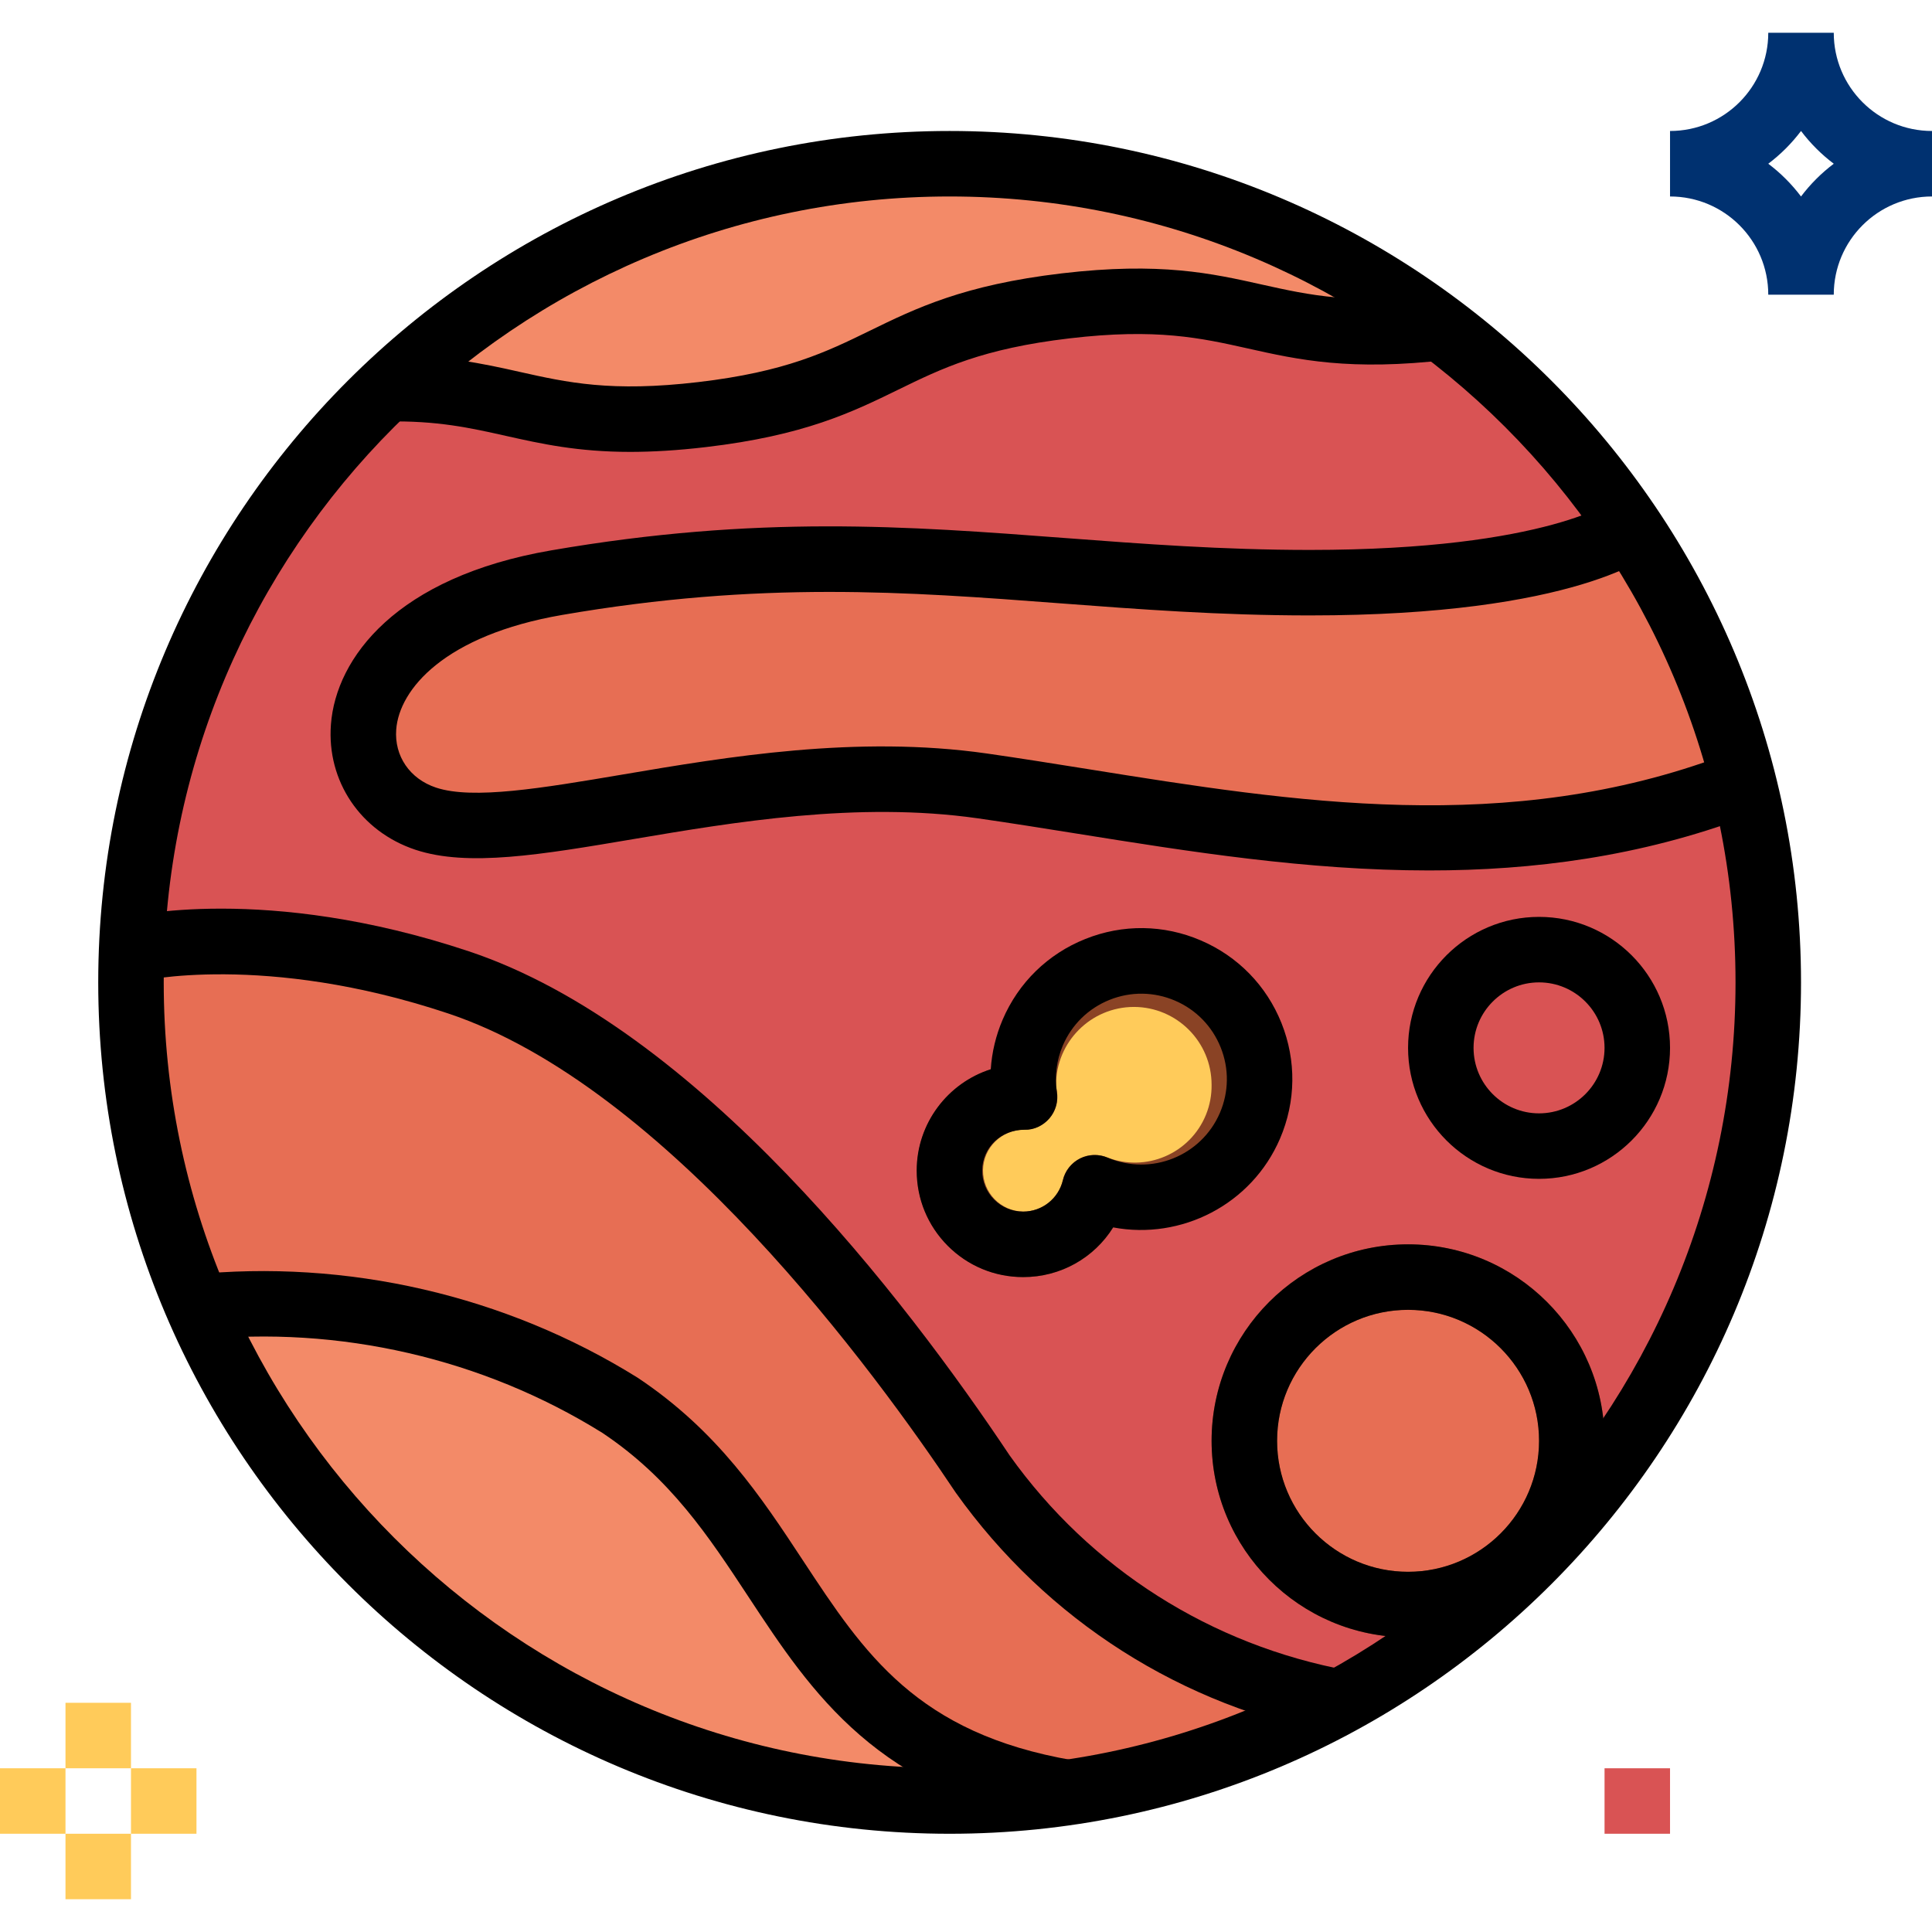 <?xml version="1.0" encoding="iso-8859-1"?>
<!-- Generator: Adobe Illustrator 19.0.0, SVG Export Plug-In . SVG Version: 6.00 Build 0)  -->
<svg version="1.1" id="Capa_1" xmlns="http://www.w3.org/2000/svg" xmlns:xlink="http://www.w3.org/1999/xlink" x="0px" y="0px"
	 viewBox="0 0 512 512" style="enable-background:new 0 0 512 512;" xml:space="preserve">
<path style="fill:#E76E54;" d="M282.815,475.032C164.291,492.284,54.229,410.19,36.977,291.675
	c-1.51-10.379-2.274-20.853-2.265-31.336c0-2.864,0.087-5.814,0.174-8.678C39.65,131.94,140.574,38.747,260.296,43.511
	c69.476,2.768,133.424,38.669,171.954,96.551c23.656,35.658,36.3,77.486,36.361,120.277
	c0.121,107.798-79.022,199.289-185.708,214.693"/>
<path d="M407.864,312.407c-19.144,0-34.712-15.568-34.712-34.712c0-19.144,15.568-34.712,34.712-34.712s34.712,15.568,34.712,34.712
	C442.576,296.839,427.008,312.407,407.864,312.407z M407.864,260.339c-9.572,0-17.356,7.784-17.356,17.356
	s7.784,17.356,17.356,17.356s17.356-7.784,17.356-17.356S417.436,260.339,407.864,260.339z"/>
<path style="fill:#FFCB5A;" d="M300.518,258.169c16.176-0.113,29.384,12.904,29.496,29.08c0.113,16.176-12.904,29.384-29.08,29.496
	c-3.705,0.026-7.385-0.651-10.839-1.996c-2.508,10.466-13.034,16.913-23.5,14.405c-10.466-2.508-16.913-13.034-14.405-23.5
	c2.109-8.773,9.962-14.961,18.987-14.943h0.347c-0.2-1.059-0.321-2.135-0.347-3.211c-0.017-16.184,13.078-29.314,29.262-29.332
	C300.475,258.169,300.492,258.169,300.518,258.169z"/>
<g>
	<circle style="fill:#E76E54;" cx="373.153" cy="381.831" r="43.39"/>
	<path style="fill:#E76E54;" d="M462.102,207.751l-2.169,0.521c-69.424,26.034-138.847,8.678-199.593,0
		c-60.746-8.678-121.492,17.356-147.525,8.678c-26.034-8.678-26.034-52.068,34.712-62.568c81.139-13.972,130.169,0,199.593,0
		c57.795,0,79.49-10.761,85.131-14.319C446.073,160.707,456.175,183.617,462.102,207.751z"/>
</g>
<path style="fill:#D95354;" d="M468.61,260.339c0.052,79.646-43.555,152.906-113.595,190.828
	c-38.209-7.229-72.14-28.967-94.677-60.659c-34.712-52.068-86.78-112.814-138.847-130.169c-49.898-16.662-83.916-9.372-86.606-8.678
	c2.161-56.468,26.372-109.837,67.428-148.654c33.844-0.607,40.873,11.889,83.742,6.856c49.204-5.814,47.208-22.997,96.412-28.811
	c48.857-5.814,51.2,11.195,99.363,5.727c19.699,14.787,36.743,32.803,50.419,53.283c-5.641,3.558-27.336,14.319-85.131,14.319
	c-69.424,0-118.454-13.972-199.593,0c-60.746,10.5-60.746,53.89-34.712,62.568c26.034,8.678,86.78-17.356,147.525-8.678
	c60.746,8.678,130.169,26.034,199.593,0l2.169-0.521C466.441,224.942,468.619,242.61,468.61,260.339z M373.153,425.22
	c23.96,0,43.39-19.43,43.39-43.39s-19.43-43.39-43.39-43.39c-23.96,0-43.39,19.43-43.39,43.39S349.193,425.22,373.153,425.22z
	 M329.763,287.501c0-16.176-13.112-29.288-29.288-29.288s-29.288,13.112-29.288,29.288c0.026,1.076,0.148,2.152,0.347,3.211h-0.347
	c-10.787-0.043-19.56,8.661-19.604,19.447s8.661,19.56,19.447,19.604c9.077,0.035,16.974-6.187,19.074-15.013
	c14.952,5.849,31.813-1.536,37.662-16.488C329.103,294.834,329.789,291.18,329.763,287.501z"/>
<path style="fill:#E76E54;" d="M260.339,390.508c22.537,31.692,56.468,53.43,94.677,60.659
	c-22.45,12.123-46.861,20.202-72.114,23.864h-0.087c-74.37-12.843-68.816-69.511-118.454-102.574
	c-33.41-20.827-72.765-30.034-111.946-26.207c-11.715-27.127-17.738-56.363-17.703-85.912c0-2.864,0.087-5.814,0.174-8.678
	c2.69-0.694,36.708-7.984,86.606,8.678C173.559,277.695,225.627,338.441,260.339,390.508z"/>
<g>
	<path style="fill:#F38A68;" d="M282.815,475.032c-97.08,14.102-191.549-38.695-230.4-128.781
		c39.181-3.827,78.536,5.38,111.946,26.207C213.999,405.521,208.445,462.188,282.815,475.032z"/>
	<path style="fill:#F38A68;" d="M381.831,86.78c-48.163,5.467-50.506-11.542-99.363-5.727
		c-49.204,5.814-47.208,22.997-96.412,28.811c-42.869,5.033-49.898-7.463-83.742-6.856C179.061,30.156,297.168,23.3,381.831,86.78z"
		/>
</g>
<g>
	<path style="fill:#8A4325;" d="M373.153,433.898c-28.759,0-52.068-23.309-52.068-52.068c0-28.759,23.309-52.068,52.068-52.068
		c28.759,0,52.068,23.309,52.068,52.068C425.194,410.572,401.894,433.872,373.153,433.898z M373.153,347.119
		c-19.17,0-34.712,15.542-34.712,34.712s15.542,34.712,34.712,34.712c19.17,0,34.712-15.542,34.712-34.712
		S392.322,347.119,373.153,347.119z"/>
	<path style="fill:#8A4325;" d="M271.186,338.441c-15.577,0.009-28.212-12.618-28.212-28.195
		c-0.009-12.331,8.001-23.231,19.76-26.919c2.265-20.844,21.001-35.909,41.845-33.644s35.909,21.001,33.644,41.845
		c-2.265,20.844-21.001,35.909-41.845,33.644c-0.399-0.043-0.798-0.095-1.198-0.147C290.078,333.39,280.984,338.475,271.186,338.441
		z M300.518,266.847c-11.403,0.009-20.645,9.251-20.654,20.654c0.026,0.581,0.104,1.163,0.226,1.736
		c0.816,4.721-2.352,9.216-7.073,10.023c-0.486,0.087-0.981,0.13-1.484,0.13c-5.988-0.095-10.926,4.686-11.021,10.674
		s4.686,10.926,10.674,11.021c4.981-0.026,9.303-3.454,10.466-8.305c1.085-4.669,5.753-7.567,10.422-6.482
		c0.382,0.087,0.746,0.2,1.111,0.338c10.422,4.183,22.259-0.876,26.442-11.299c0.998-2.491,1.493-5.155,1.458-7.836
		C321.102,276.124,311.895,266.882,300.518,266.847z"/>
</g>
<path style="fill:#003170;" d="M485.966,78.102H468.61c0-14.379-11.654-26.034-26.034-26.034V34.712
	c14.379,0,26.034-11.655,26.034-26.034h17.356c0,14.379,11.655,26.034,26.034,26.034v17.356
	C497.621,52.068,485.966,63.722,485.966,78.102z M468.61,43.39c3.28,2.473,6.205,5.398,8.678,8.678
	c2.473-3.28,5.398-6.205,8.678-8.678c-3.28-2.473-6.205-5.398-8.678-8.678C474.815,37.992,471.89,40.917,468.61,43.39z"/>
<g>
	<path style="fill:#FFCB5A;" d="M34.712,468.61h17.356v17.356H34.712V468.61z"/>
	<path style="fill:#FFCB5A;" d="M0,468.61h17.356v17.356H0V468.61z"/>
	<path style="fill:#FFCB5A;" d="M17.356,451.254h17.356v17.356H17.356V451.254z"/>
	<path style="fill:#FFCB5A;" d="M17.356,485.966h17.356v17.356H17.356V485.966z"/>
</g>
<path style="fill:#D95354;" d="M425.22,468.61h17.356v17.356H425.22V468.61z"/>
<path d="M251.661,485.966c-124.407,0-225.627-101.211-225.627-225.627c0-124.407,101.22-225.627,225.627-225.627
	c124.416,0,225.627,101.22,225.627,225.627C477.288,384.755,376.077,485.966,251.661,485.966z M251.661,52.068
	c-114.836,0-208.271,93.436-208.271,208.271S136.826,468.61,251.661,468.61s208.271-93.436,208.271-208.271
	S366.497,52.068,251.661,52.068z"/>
<path d="M373.153,433.898c-28.715,0-52.068-23.352-52.068-52.068s23.352-52.068,52.068-52.068c28.715,0,52.068,23.352,52.068,52.068
	S401.868,433.898,373.153,433.898z M373.153,347.119c-19.144,0-34.712,15.568-34.712,34.712s15.568,34.712,34.712,34.712
	c19.144,0,34.712-15.568,34.712-34.712S392.296,347.119,373.153,347.119z"/>
<path d="M407.864,312.407c-19.144,0-34.712-15.568-34.712-34.712c0-19.144,15.568-34.712,34.712-34.712s34.712,15.568,34.712,34.712
	C442.576,296.839,427.008,312.407,407.864,312.407z M407.864,260.339c-9.572,0-17.356,7.784-17.356,17.356
	s7.784,17.356,17.356,17.356s17.356-7.784,17.356-17.356S417.436,260.339,407.864,260.339z"/>
<path d="M271.152,338.441c-0.026,0-0.061,0-0.087,0c-7.532-0.017-14.605-2.968-19.925-8.305c-5.311-5.346-8.227-12.444-8.209-19.977
	c0.026-12.531,8.279-23.17,19.63-26.798c0.295-4.513,1.354-8.947,3.15-13.147c4.209-9.823,11.993-17.417,21.912-21.374
	c9.919-3.975,20.792-3.836,30.607,0.382c9.815,4.209,17.408,11.993,21.374,21.903c3.966,9.928,3.827,20.792-0.382,30.607
	c-7.532,17.547-26.225,26.936-44.232,23.543C289.974,333.321,281.088,338.441,271.152,338.441z M271.49,299.39
	c-6.326,0-11.186,4.851-11.203,10.813c-0.009,2.907,1.111,5.632,3.159,7.689c2.048,2.057,4.764,3.185,7.663,3.193
	c0.017,0,0.026,0,0.035,0c5.042,0,9.372-3.428,10.544-8.331c0.59-2.482,2.256-4.582,4.539-5.736
	c2.282-1.146,4.964-1.224,7.316-0.217c11.49,4.886,24.819-0.408,29.748-11.889c2.378-5.554,2.456-11.715,0.208-17.321
	c-2.248-5.615-6.543-10.023-12.097-12.409c-5.563-2.378-11.715-2.465-17.339-0.217c-5.606,2.248-10.014,6.543-12.401,12.097
	c-1.666,3.896-2.213,8.166-1.579,12.357c0.382,2.499-0.347,5.042-1.987,6.96C276.437,298.288,274.059,299.485,271.49,299.39z"/>
<path d="M167.068,119.756c-14.024,0-23.647-2.152-33.037-4.252c-9.346-2.091-18.146-4.079-31.701-3.801l-0.33-17.356
	c15.612-0.278,25.886,1.996,35.814,4.226c12.418,2.777,24.142,5.406,47.26,2.681c23.135-2.716,33.94-7.992,45.377-13.581
	c12.245-5.979,24.897-12.158,50.94-15.23c26.069-3.063,39.806,0.009,53.1,2.985c12.436,2.76,24.168,5.398,47.321,2.673l2.031,17.234
	c-26.077,3.063-39.823,0-53.135-2.985c-12.436-2.777-24.194-5.406-47.269-2.681c-23.118,2.716-33.922,7.992-45.36,13.581
	c-12.245,5.979-24.906,12.167-50.974,15.23C179.478,119.383,172.891,119.747,167.068,119.756z"/>
<path d="M281.392,483.597c-48.796-8.4-66.204-34.842-83.031-60.407c-10.648-16.167-20.697-31.44-38.764-43.485
	c-31.64-19.699-69.771-28.49-107.103-24.619l-1.788-17.269c41.194-4.217,83.187,5.424,118.298,27.301
	c21.226,14.145,32.733,31.622,43.858,48.527c16.15,24.533,30.104,45.724,71.489,52.849L281.392,483.597z"/>
<path d="M354.226,459.785c-40.943-7.532-76.8-30.347-100.959-64.243c-21.278-31.909-76.652-107.676-134.526-126.976
	c-48.692-16.228-81.642-8.574-81.955-8.478l-4.183-16.844c1.519-0.382,37.784-9.086,91.631,8.86
	c60.702,20.237,115.851,92.386,143.325,133.589c21.374,29.982,53.326,50.315,89.808,57.023L354.226,459.785z"/>
<path d="M378.715,230.678c-32.369,0-63.748-5.025-93.028-9.711c-9.016-1.441-17.894-2.864-26.581-4.105
	c-31.822-4.539-64.755,1.033-91.205,5.502c-24.567,4.157-43.963,7.437-57.839,2.82c-14.51-4.842-23.5-18.172-22.363-33.185
	c1.336-17.677,17.365-39.077,58.342-46.141c54.767-9.442,94.347-6.448,136.27-3.272c20.471,1.545,41.654,3.15,64.798,3.15
	c63.453,0,81.018-13.381,81.182-13.512l11.394,13.095c-2.031,1.814-21.877,17.772-92.577,17.772
	c-23.795,0-45.308-1.631-66.109-3.202c-40.812-3.089-79.36-6.005-132.009,3.072c-31.18,5.38-43.182,19.708-43.989,30.356
	c-0.538,7.047,3.61,13.095,10.544,15.403c9.763,3.246,28.151,0.139,49.447-3.463c27.639-4.686,62.039-10.5,96.56-5.571
	c8.782,1.258,17.746,2.69,26.867,4.148c54.654,8.756,111.191,17.79,168.448-3.688l6.101,16.254
	C434.636,227.024,406.311,230.678,378.715,230.678z"/>
<g>
</g>
<g>
</g>
<g>
</g>
<g>
</g>
<g>
</g>
<g>
</g>
<g>
</g>
<g>
</g>
<g>
</g>
<g>
</g>
<g>
</g>
<g>
</g>
<g>
</g>
<g>
</g>
<g>
</g>
</svg>
